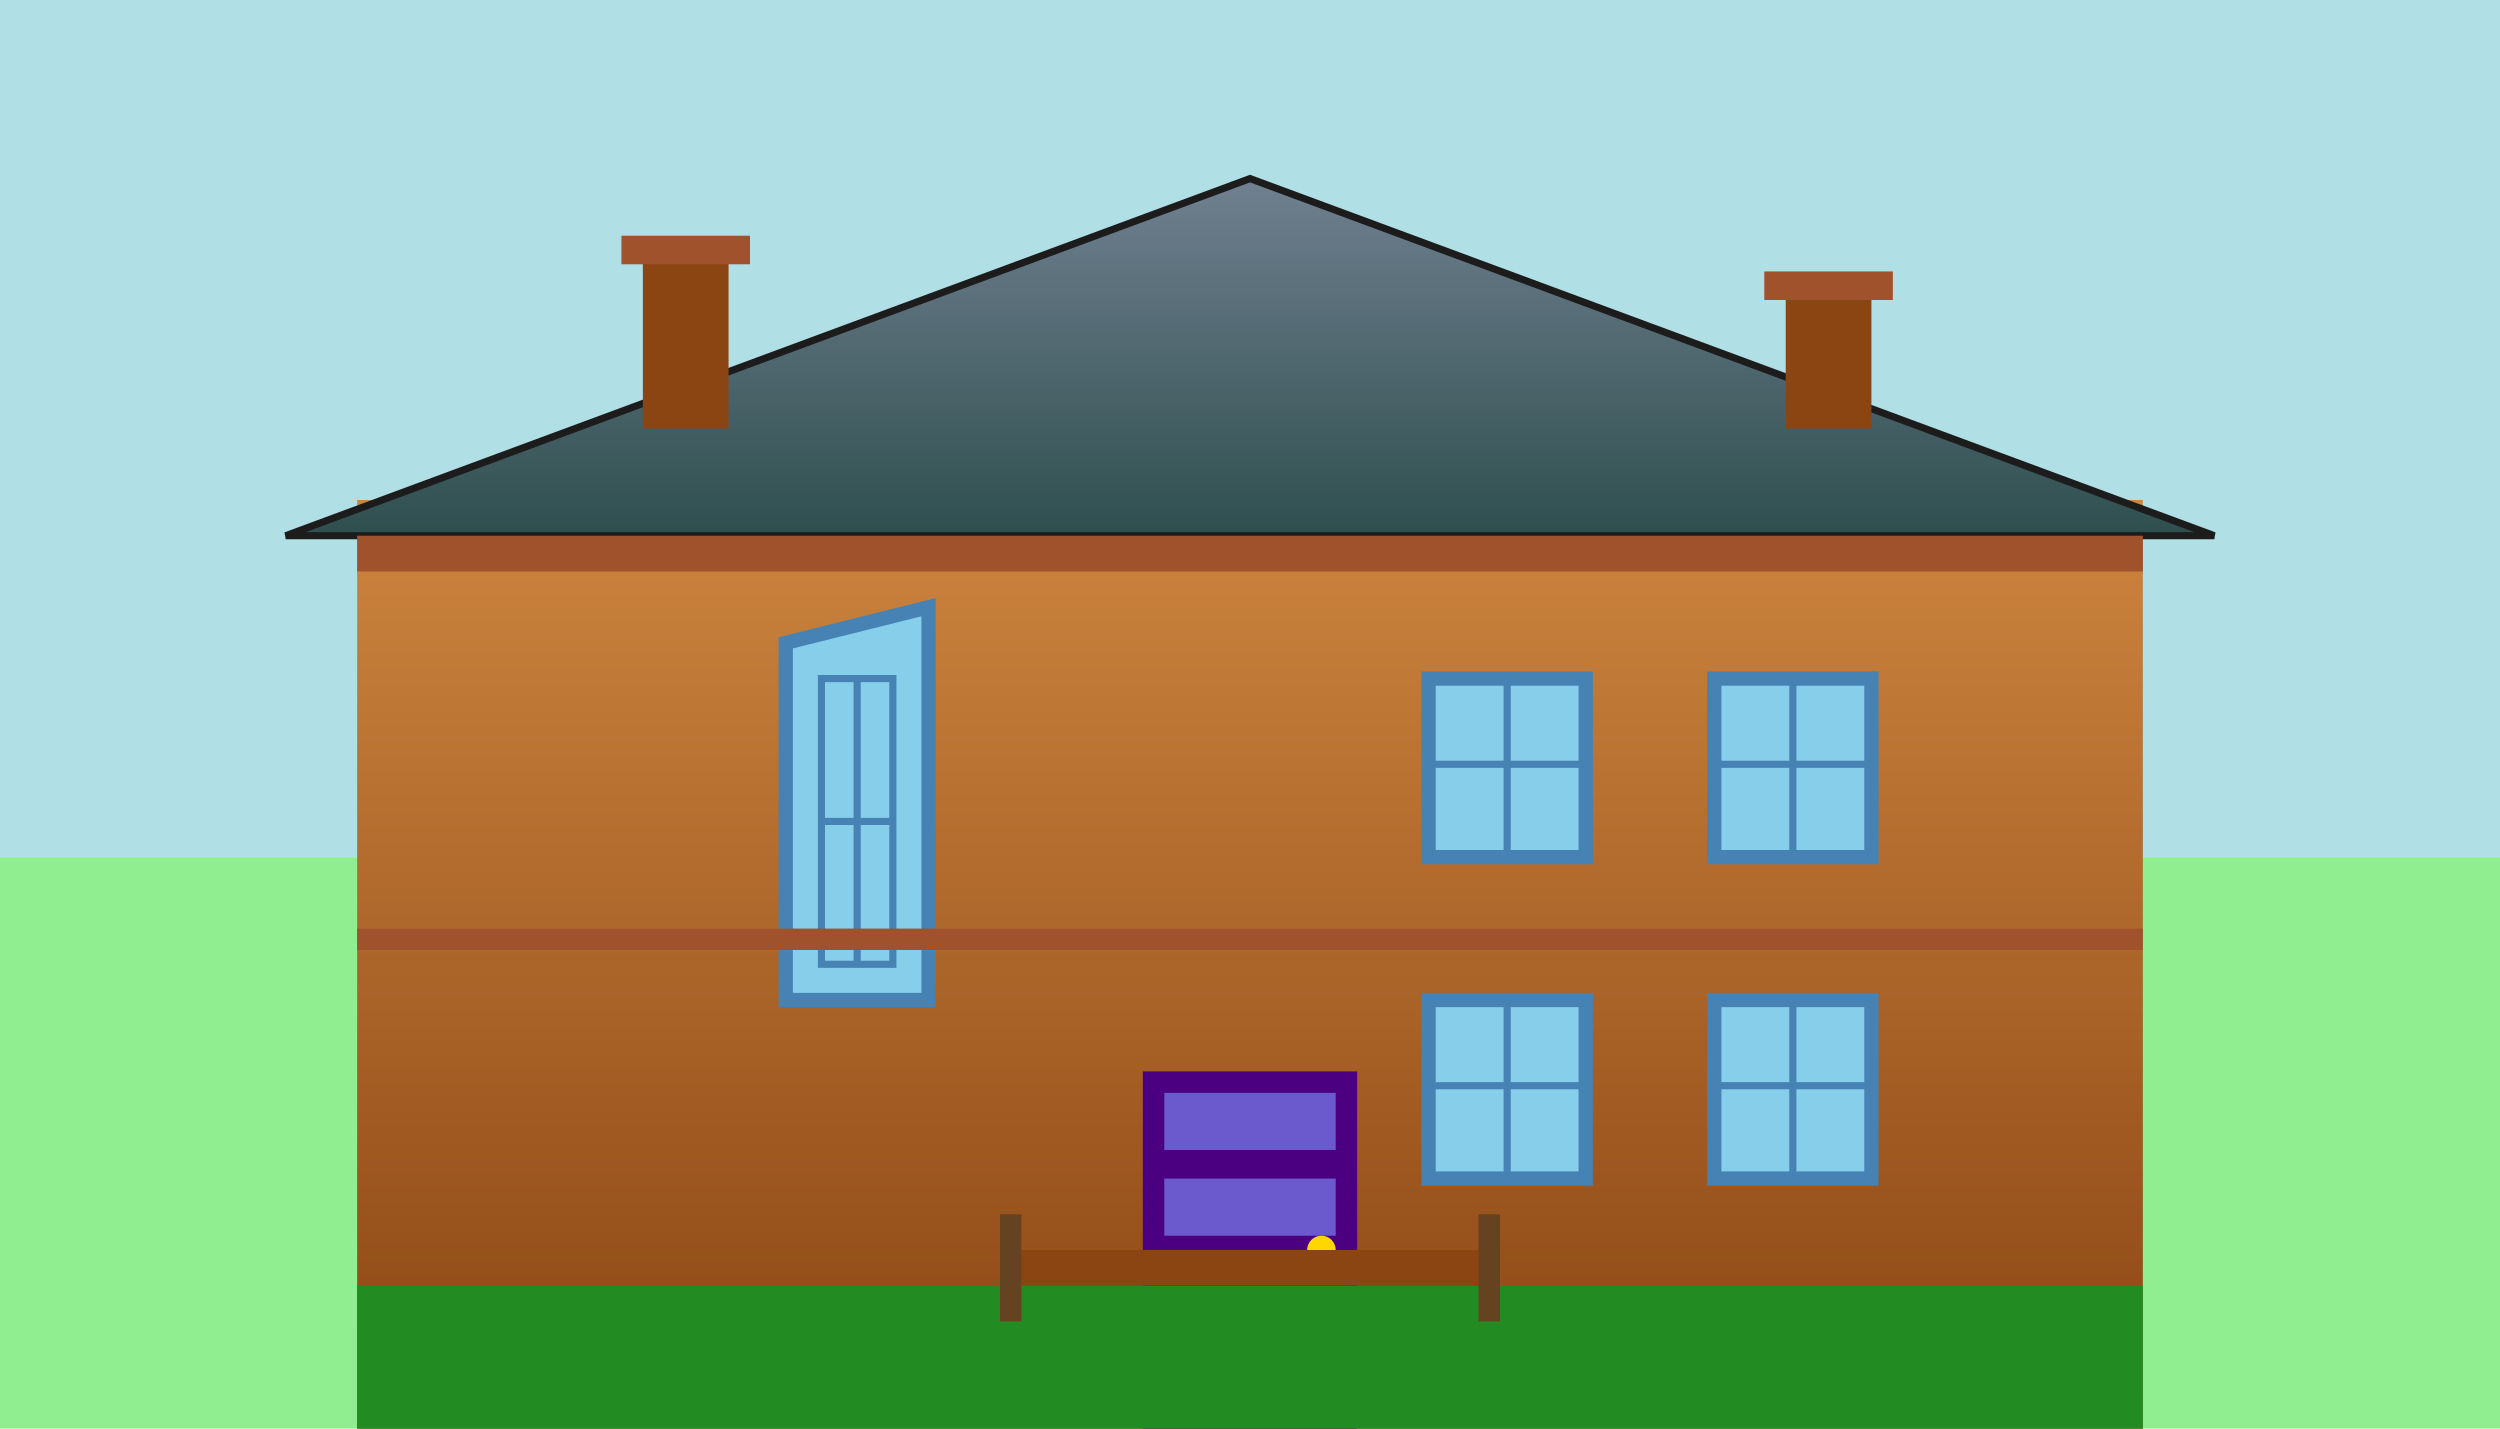 <svg viewBox="0 0 350 200" xmlns="http://www.w3.org/2000/svg">
  <defs>
    <linearGradient id="brickGrad" x1="0%" y1="0%" x2="0%" y2="100%">
      <stop offset="0%" style="stop-color:#CD853F;stop-opacity:1" />
      <stop offset="100%" style="stop-color:#8B4513;stop-opacity:1" />
    </linearGradient>
    <linearGradient id="roofGrad" x1="0%" y1="0%" x2="0%" y2="100%">
      <stop offset="0%" style="stop-color:#708090;stop-opacity:1" />
      <stop offset="100%" style="stop-color:#2F4F4F;stop-opacity:1" />
    </linearGradient>
  </defs>
  
  <!-- Sky -->
  <rect width="350" height="120" fill="#B0E0E6"/>
  
  <!-- Ground -->
  <rect x="0" y="120" width="350" height="80" fill="#90EE90"/>
  
  <!-- Main building structure -->
  <rect x="50" y="70" width="250" height="130" fill="url(#brickGrad)"/>
  
  <!-- Roof -->
  <polygon points="40,75 175,25 310,75" fill="url(#roofGrad)" stroke="#1C1C1C" stroke-width="1"/>
  
  <!-- Chimney stacks -->
  <rect x="90" y="35" width="12" height="25" fill="#8B4513"/>
  <rect x="87" y="33" width="18" height="4" fill="#A0522D"/>
  <rect x="250" y="40" width="12" height="20" fill="#8B4513"/>
  <rect x="247" y="38" width="18" height="4" fill="#A0522D"/>
  
  <!-- Front door (Victorian style) -->
  <rect x="160" y="150" width="30" height="50" fill="#4B0082" rx="15" ry="0"/>
  <rect x="163" y="153" width="24" height="8" fill="#6A5ACD"/>
  <rect x="163" y="165" width="24" height="8" fill="#6A5ACD"/>
  <circle cx="185" cy="175" r="2" fill="#FFD700"/>
  
  <!-- Victorian bay window -->
  <polygon points="110,90 130,85 130,140 110,140" fill="#87CEEB" stroke="#4682B4" stroke-width="2"/>
  <rect x="115" y="95" width="10" height="40" fill="#87CEEB" stroke="#4682B4" stroke-width="1"/>
  <line x1="120" y1="95" x2="120" y2="135" stroke="#4682B4" stroke-width="1"/>
  <line x1="115" y1="115" x2="125" y2="115" stroke="#4682B4" stroke-width="1"/>
  
  <!-- Upper windows -->
  <rect x="200" y="95" width="22" height="25" fill="#87CEEB" stroke="#4682B4" stroke-width="2"/>
  <line x1="211" y1="95" x2="211" y2="120" stroke="#4682B4" stroke-width="1"/>
  <line x1="200" y1="107" x2="222" y2="107" stroke="#4682B4" stroke-width="1"/>
  
  <rect x="240" y="95" width="22" height="25" fill="#87CEEB" stroke="#4682B4" stroke-width="2"/>
  <line x1="251" y1="95" x2="251" y2="120" stroke="#4682B4" stroke-width="1"/>
  <line x1="240" y1="107" x2="262" y2="107" stroke="#4682B4" stroke-width="1"/>
  
  <!-- Ground floor windows -->
  <rect x="200" y="140" width="22" height="25" fill="#87CEEB" stroke="#4682B4" stroke-width="2"/>
  <line x1="211" y1="140" x2="211" y2="165" stroke="#4682B4" stroke-width="1"/>
  <line x1="200" y1="152" x2="222" y2="152" stroke="#4682B4" stroke-width="1"/>
  
  <rect x="240" y="140" width="22" height="25" fill="#87CEEB" stroke="#4682B4" stroke-width="2"/>
  <line x1="251" y1="140" x2="251" y2="165" stroke="#4682B4" stroke-width="1"/>
  <line x1="240" y1="152" x2="262" y2="152" stroke="#4682B4" stroke-width="1"/>
  
  <!-- Decorative Victorian details -->
  <rect x="50" y="75" width="250" height="5" fill="#A0522D"/>
  <rect x="50" y="130" width="250" height="3" fill="#A0522D"/>
  
  <!-- Small front garden -->
  <rect x="50" y="180" width="250" height="20" fill="#228B22"/>
  <rect x="140" y="175" width="70" height="5" fill="#8B4513"/>
  
  <!-- Garden gate posts -->
  <rect x="140" y="170" width="3" height="15" fill="#654321"/>
  <rect x="207" y="170" width="3" height="15" fill="#654321"/>
</svg>